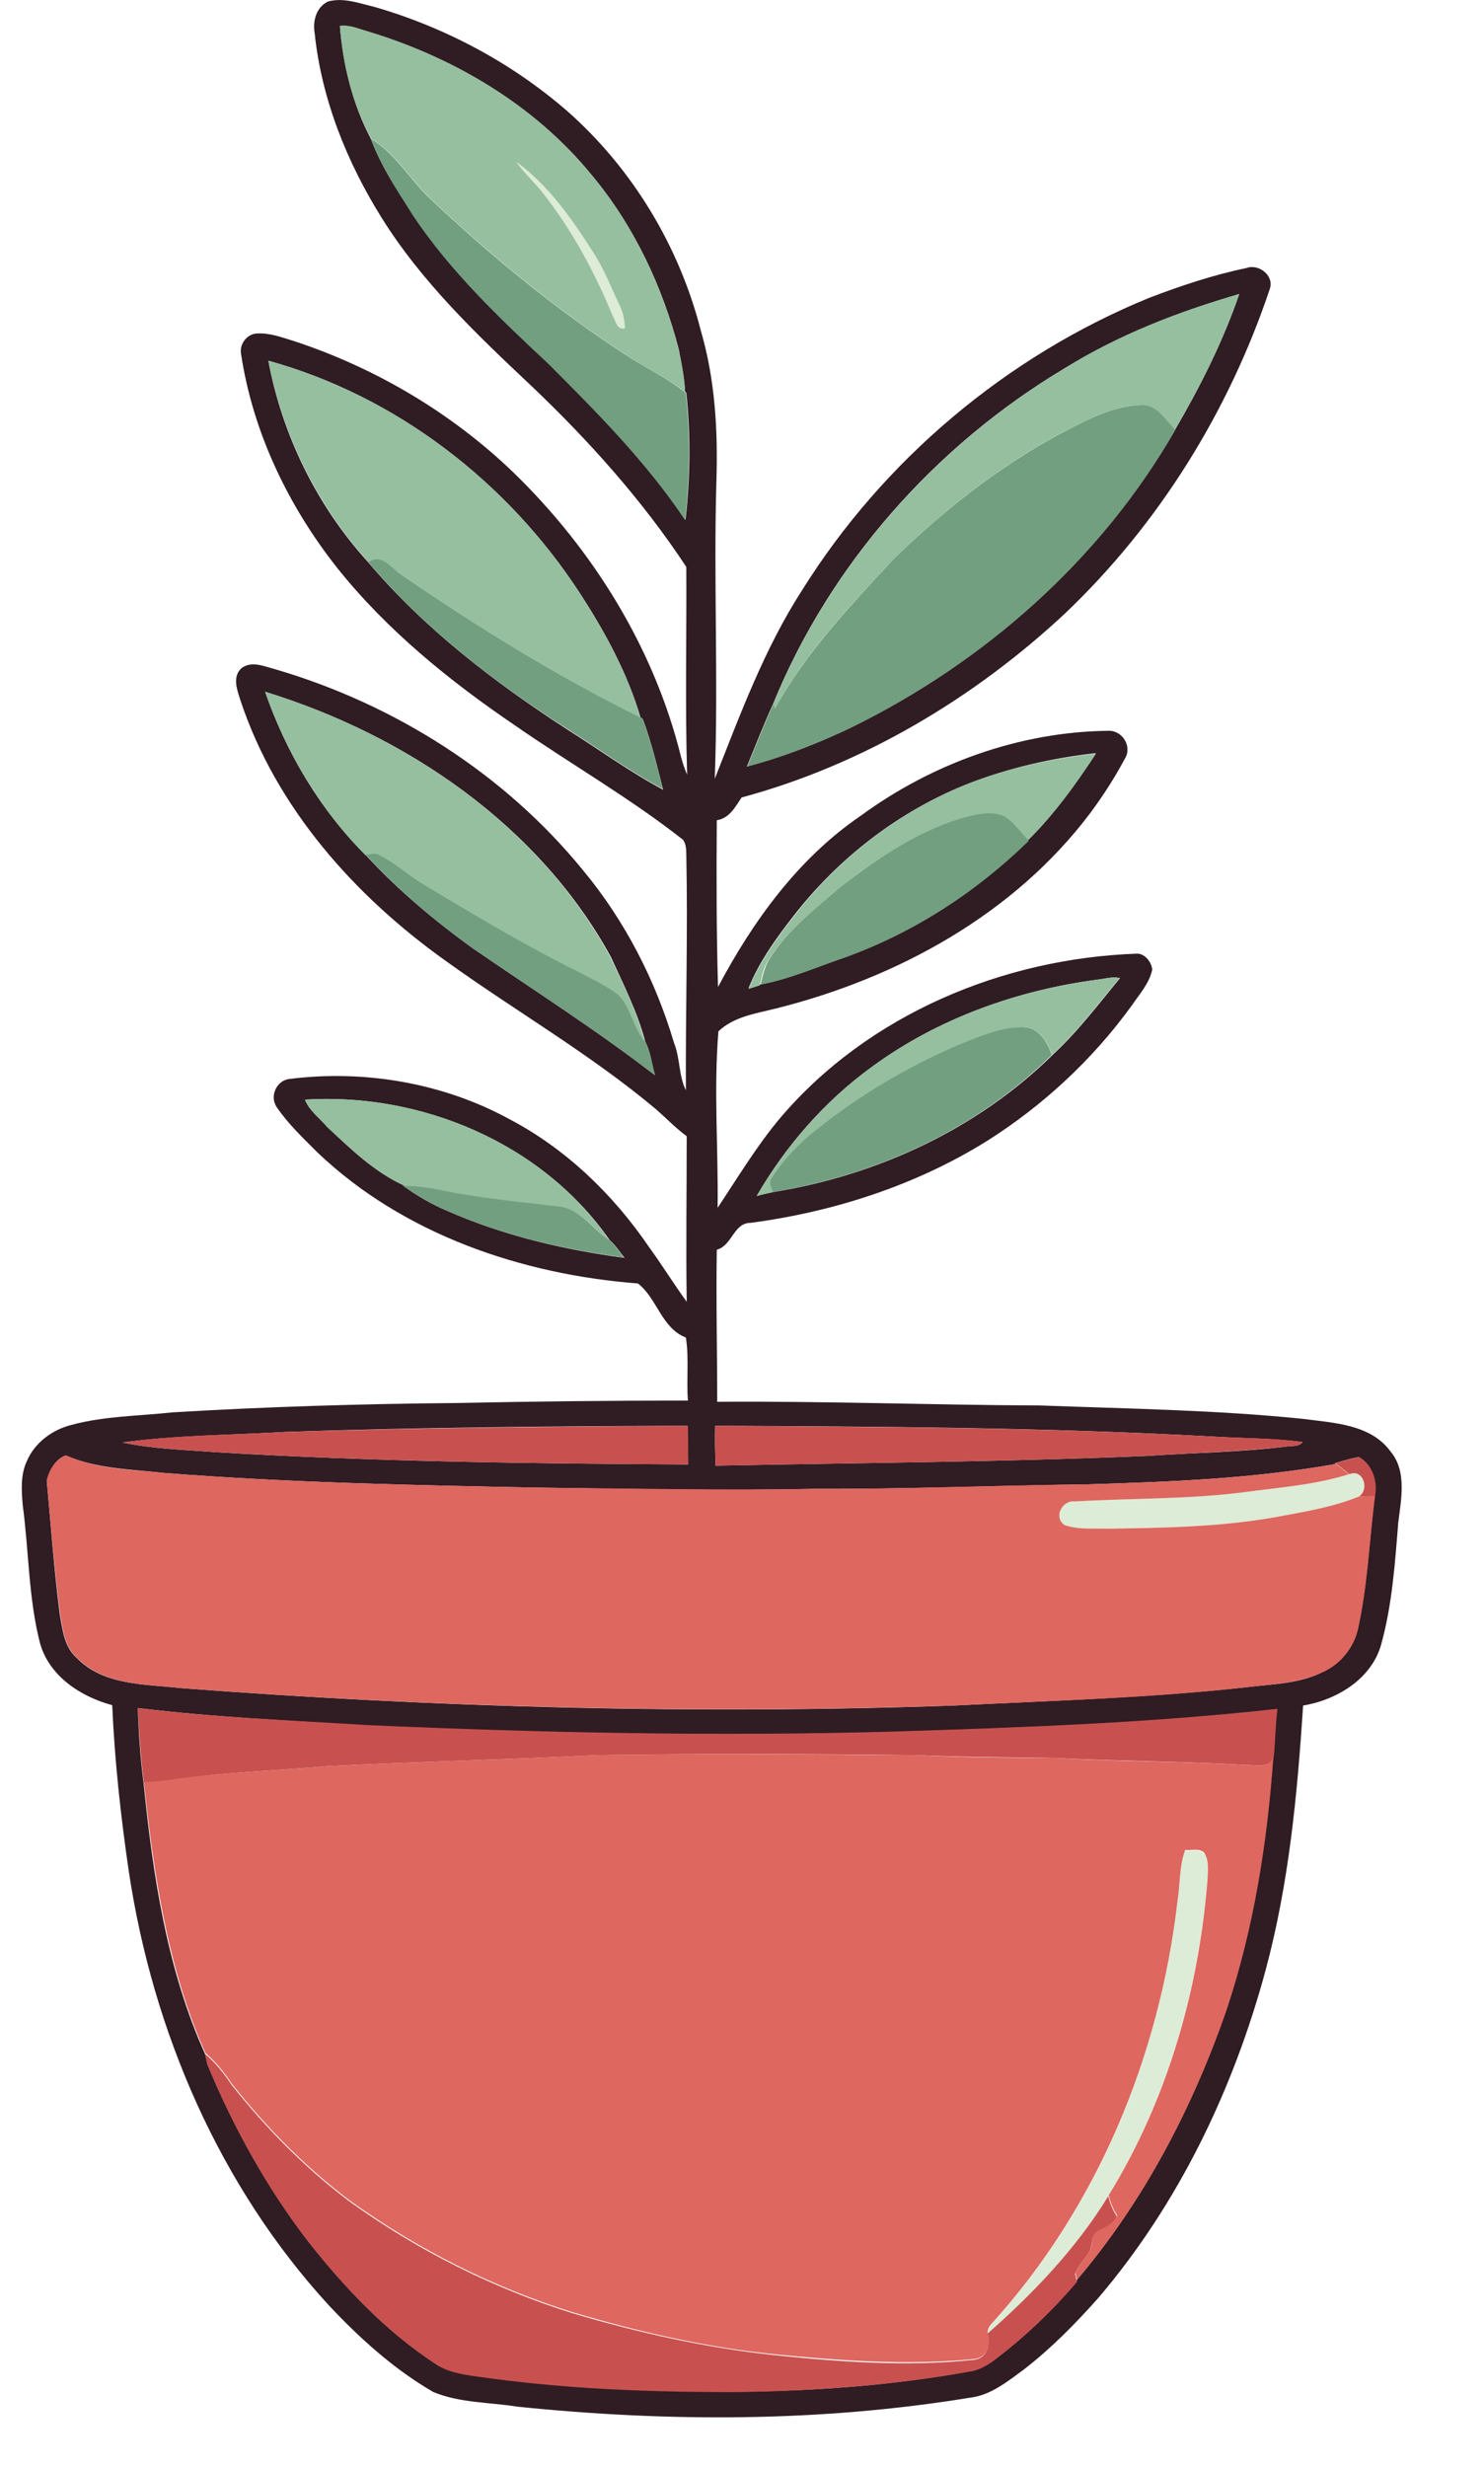 <?xml version="1.0" encoding="utf-8"?>
<!-- Generator: Adobe Illustrator 19.2.0, SVG Export Plug-In . SVG Version: 6.00 Build 0)  -->
<svg version="1.1" id="Layer_1" xmlns="http://www.w3.org/2000/svg" xmlns:xlink="http://www.w3.org/1999/xlink" x="0px" y="0px"
	 viewBox="0 0 365 606.6" style="enable-background:new 0 0 365 606.6;" xml:space="preserve">
<style type="text/css">
	.st0{fill:#DDECD6;}
	.st1{fill:#301C23;}
	.st2{fill:#96BFA0;}
	.st3{fill:#729F80;}
	.st4{fill:#C8514F;}
	.st5{fill:#DE6760;}
</style>
<path class="st0" d="M127,39.8c7.8,5.7,13.6,13.9,18.8,22.1c2.8,4.2,4.5,8.9,6.7,13.4c0.8,1.7,1.1,3.5,1.2,5.4
	c-1.9,0.6-2.2-1.7-2.9-2.8c-4.4-10.7-9.9-21-17-30.1C131.7,44.9,129,42.7,127,39.8z"/>
<path class="st0" d="M331.8,362.5c3.4-1.5,5,3.7,2.3,5.5c-6.6,2.8-13.7,3.9-20.7,5.1c-13.5,2.4-27.3,2.6-41.1,2.8
	c-3.5-0.1-7.2,0.4-10.6-0.9c-2.8-2-0.5-6.2,2.6-5.8c13.7-0.8,27.4-0.5,41-2.2C314.3,365.8,323.3,365.2,331.8,362.5z"/>
<path class="st0" d="M291.4,455.1c1.5,0.2,3.3-0.5,4.6,0.6c1.4,1.8,1.1,4.3,0.9,6.5c-2.1,27.3-9.9,54.4-24.3,77.8
	c-7.9,12.9-18.4,24-29.8,33.9c0.1-0.9,0.4-1.6,0.9-2.2c26-28.5,41.5-65.8,45.8-104C290.2,463.5,289.9,459.1,291.4,455.1z"/>
<g>
	<g>
		<path class="st1" d="M80.6,0.4c3.8-1.1,7.7,0.4,11.5,1.3c17.3,5,33.7,13.7,47.4,25.6c16.1,14.2,27.6,33.3,32.9,54.1
			c3.5,12,4.2,24.6,3.8,37c-0.7,24.3,0.5,48.7-0.4,73.1c6.3-15.9,12.2-32,21.5-46.4c20-32,50.3-57.5,85.2-71.8
			c7.8-3,15.9-5.7,24.1-7.4c3-1.1,6.9,1.9,5.7,5.2c-10.1,30.1-27.3,57.8-50.3,79.7c-22.5,21-49.9,37.3-79.6,45.3
			c-1.6,2.4-3,5.1-6.1,5.6c-0.1,13.6-0.1,27.4,0.3,41c8.6-16.2,19.7-31.6,35.1-42.1c17.6-12.9,39.2-20.7,61.1-20.9
			c3.3,0,5.7,3.9,3.9,6.8c-2.5,4.7-5.4,9.2-8.6,13.5c-18.7,24.8-47.2,40.4-76.9,47.9c-5.1,1.3-10.6,2-14.5,5.7
			c-1.2,14.4,0,29-0.2,43.4c5-7.5,9.6-15.2,15.4-22.1c21.6-25.4,54.8-39.3,87.9-40.4c1.9,0.1,3.4,2.1,3.6,3.9c-0.7,3.4-3.1,6-5,8.8
			c-9.6,13.3-21.9,24.7-35.7,33.4c-17.5,10.9-37.7,17.4-58.1,20.1c-4.2,0-4.5,5.6-8.3,6.6c-0.2,12.5,0.1,24.9,0.1,37.4
			c26.5-0.2,52.9,0.8,79.3,0.9c21.6,0.8,43.3,1.1,64.8,3.3c7.5,1,16.6,1.3,21.5,8c4.1,4.9,2.6,11.8,1.9,17.6
			c-0.8,10-1.5,20.2-4.2,29.9c-2.4,8.5-10.9,13.6-19.2,15c-1.4,21.9-3.5,43.8-9.2,65c-7.9,29.3-21.4,57.5-41.2,80.7
			c-5.6,6.3-11.5,12.3-18.2,17.5c-4.1,3-8.2,6.4-13.4,7c-36.7,6-74.2,6-111.2,2.2c-6.9-1.1-14.2-0.9-20.7-3.6
			c-9.7-5.6-18.1-13.2-25.7-21.3C54,537.6,37.6,499.5,31.7,460.3c-2-13.6-3.5-27.3-4.1-41c-7.8-2.1-15.6-7.2-17.8-15.4
			c-2.8-11-2.7-22.5-4.2-33.7c-0.3-3.6-0.6-7.5,1-10.9c1.9-4.5,6.2-7.7,10.9-8.9c8.1-2.2,16.6-2.2,24.9-3.1
			c23.3-1.4,46.7-2.1,70-2.3c18.9-0.4,37.9-0.6,56.8-0.6c-0.4-5.2,0.3-10.4-0.5-15.5c-6-2.3-7.1-9.7-11.8-13.3
			c-28.6-2.2-57.7-12.1-78.8-32.2c-3.5-3.5-7.2-7-10-11.1c-1.9-2.7-0.1-6.7,3.2-7c18.4-2.3,37.7,1,54,9.9
			c13.9,7.3,25.5,18.5,34.3,31.4c3.2,4.4,6.1,9.1,9.3,13.5c-0.2-13.6,0-27.1,0-40.7c-2.7-2-5-4.4-7.5-6.6
			c-16.2-13.6-34.5-24.1-51.6-36.4c-22.5-16-41.9-37.7-50.7-64.3c-0.8-2.5-2-5.7,0.3-7.8c2.5-1.9,5.7-0.4,8.4,0.3
			c29.3,8.6,56.3,25.7,75.6,49.4c10.3,12.4,17.8,27,22.4,42.5c1.5,3.7,1.1,8,2.9,11.6c-0.1-19.3,0.5-38.7,0.1-58.1
			c0-1.2-0.1-2.5-0.8-3.5c-13.1-10.3-27.6-18.6-41.3-28.1c-16.2-11-31.6-23.5-43.8-38.8c-12-15.2-20.7-33.3-23.6-52.5
			c-0.5-2.4,1.4-5,3.9-5.1c3.2-0.2,6.2,1,9.2,1.9c20,6.6,38.6,17.6,53.8,32.2c19.7,19.1,34.7,43.3,41.3,70c0.4,1.5,0.9,3,1.5,4.4
			c-0.5-17-0.1-34.1-0.2-51.1c-10.8-16.4-24-31.1-38.2-44.6c-13.4-12.6-26.9-25.5-36.7-41.2C85.4,40,79.1,24.5,77.4,8.2
			C76.9,5.2,77.7,1.9,80.6,0.4z M83.6,6.4c0.8,9.6,3.1,19.2,7.6,27.7c2.5,6.7,6.5,12.8,10.4,18.7c9.2,13.8,21.3,25.4,33.4,36.6
			c12,12.1,24.1,24.2,33.6,38.4c1.2-10.4,1.3-20.9,0.2-31.2l-0.3-0.3c-0.2-3.4-0.9-6.8-1.5-10.2c-4-15.5-11-30.5-21.4-42.9
			c-14.3-17.6-34.7-29.4-56.3-35.8C87.5,6.8,85.6,6.1,83.6,6.4z M261.8,90.6c-31.8,19-57.7,48.2-71.7,82.6c-2.3,5-4.3,10.2-6.4,15.3
			c8.7-2.4,17.2-5.6,25.4-9.5c32.9-16.1,61.6-41.4,79.9-73.3c6.2-10.7,11.8-21.7,15.8-33.4C289.8,76.7,275.1,82.4,261.8,90.6z
			 M66,88.7c3.4,18.3,12,35.8,24.6,49.6c13.8,16.3,30.9,29.4,48.8,41c7.9,5,15.5,10.5,23.7,14.9c-1.5-5.9-2.9-11.8-5-17.4l-0.5-0.2
			c-3.2-10.9-8.7-21.1-14.9-30.6C124.9,118.6,97.5,97.4,66,88.7z M65.2,170.1c5.2,15,13.5,29,24.8,40.2c7.9,8.6,16.9,16.1,26.3,22.9
			c15,10.3,30.4,20.1,44.8,31.2c-0.8-2.8-1.1-5.7-2.4-8.3c-1.9-7.2-5.3-13.9-8.4-20.7C132.6,203,100,180.8,65.2,170.1z M237.9,192.8
			c-16.8,6.7-31.6,18.1-42.7,32.4c-4.3,5.5-8.5,11.3-11.1,17.8c0.9-0.3,1.9-0.6,2.8-0.9c7.1-1.3,13.8-4.3,20.6-6.6
			c17-6.1,32.4-16.1,45.3-28.7l-0.1-0.2c6.5-6.4,11.9-13.8,16.8-21.4C258.8,186.4,248.1,188.8,237.9,192.8z M269.9,240.9
			c-19.8,2.6-39.3,9.6-55.4,21.4c-11.6,8.4-21.2,19.4-28.4,31.8c1.4-0.4,2.8-0.7,4.2-1c25.5-4.1,50.1-15.5,68.6-33.7
			c6.2-5.7,11.3-12.5,16.6-18.9C273.5,240.1,271.7,240.7,269.9,240.9z M75,270.4c1.1,2.7,3.6,4.5,5.5,6.7
			c5.8,5.5,11.8,11.3,19.2,14.5h-0.5c3.3,2.4,6.9,4.5,10.7,6.1c13.8,6.1,28.7,9.6,43.7,11.6c-1.2-1.5-2.2-3.1-3.6-4.3
			C133.4,281.1,103.5,268.6,75,270.4z M70.3,352.1c-13.4,0.8-26.9,0.8-40.2,2.6c7.6,1.6,15.4,1.8,23.1,2.4c38.6,2.3,77.3,2.8,116,3
			c0-3.2,0-6.4-0.1-9.5C136.3,350.7,103.3,351,70.3,352.1z M175.9,350.6c-0.1,3.3,0,6.5,0.1,9.8c35.4-0.7,70.9-0.9,106.3-2.4
			c11.4-0.8,22.8-0.9,34.1-2.3c1.3-0.2,3,0.1,4-1.1c-7.6-1-15.3-0.9-23-1.4C257,351,216.4,350.8,175.9,350.6z M11.5,364.1
			c1,10.9,1.8,21.9,3.2,32.9c0.7,3.8,1.1,8,4.2,10.7c6.6,6.8,16.8,6.4,25.6,7.4c63.1,4.8,126.5,6.5,189.8,4.3
			c24.1-1.2,48.2-1.9,72.1-4.5c6.3-0.8,13-0.8,18.8-3.7c4.3-1.9,7.6-5.8,8.7-10.5c2.4-10.8,2.9-21.9,4.2-32.8
			c0.7-3.6-0.6-7.8-3.9-9.6c-2,0.3-4,1-5.9,1.5l0.2,0.2c-20.2,3.6-40.8,4.4-61.2,5c-22.3,0.3-44.7,1.2-67,1.1
			c-22.7,0.5-45.3,0-68-0.3c-30.6-0.6-61.3-1.2-91.9-3.6c-8.1-0.9-16.6-1-24.2-4.3C13.7,358.7,12.1,361.6,11.5,364.1z M33.9,420
			c0.2,6.1,0.6,12.2,1.4,18.3C37.6,461,41,484.1,50.4,505c0.2,0.6,0.5,1.9,0.6,2.6c6.4,15.4,14.5,30.1,24.7,43.4
			c8.9,11.3,19,22.1,31.1,30c3.1,2.2,6.9,2.8,10.6,3.3c21.5,3,43.3,3.9,65,3.8c18.8-0.2,37.5-1.6,56-5c2.2-0.3,4.2-1.4,6-2.7
			c7.6-5.7,14.4-12.2,20.5-19.4l-0.1-0.3c16.5-19.4,28.5-42.4,36.8-66.4c6.7-20.1,10-41.1,11.5-62.2c0.4-3.9,0.5-7.9,0.9-11.8
			c-31.5,3.5-63.1,4.6-94.8,5.6c-43,1.2-86,0.3-129-1.6C71.6,423.1,52.7,422.3,33.9,420z"/>
	</g>
</g>
<g>
	<g>
		<path class="st2" d="M83.6,6.4c2-0.3,3.9,0.4,5.8,1c21.6,6.3,42,18.2,56.3,35.8C156,55.6,163,70.6,167,86.2
			c0.7,3.4,1.4,6.8,1.5,10.2c-4.6-3.7-10.1-6.1-14.9-9.4c-17.3-11.3-33.3-24.5-48.3-38.7c-4.7-4.7-8.2-10.7-14-14.2
			C86.7,25.6,84.3,16,83.6,6.4z M127,39.8c2,2.9,4.7,5.2,6.8,8c7.1,9.1,12.6,19.4,17,30.1c0.7,1.1,1,3.4,2.9,2.8
			c-0.1-1.9-0.4-3.7-1.2-5.4c-2.2-4.5-3.9-9.2-6.7-13.4C140.6,53.7,134.8,45.5,127,39.8z"/>
	</g>
	<path class="st2" d="M261.8,90.6c13.3-8.3,28-14,43-18.3c-4,11.7-9.6,22.8-15.8,33.4c-2.5-2.4-4.6-6.4-8.6-6.1
		c-7.4,0.3-13.9,4.1-20.4,7.4c-15,8.3-28.7,19-40.8,31.1c-10.5,11.2-21.2,22.7-28.7,36.2l-0.4-1C204.1,138.8,230,109.7,261.8,90.6z"
		/>
	<path class="st2" d="M66,88.7c31.5,8.7,58.9,29.9,76.6,57.1c6.2,9.6,11.7,19.7,14.9,30.6c-20.6-10.2-40.2-22.3-59.1-35.3
		c-2.4-1.5-4.8-5.2-7.8-2.9C78.1,124.4,69.5,107,66,88.7z"/>
	<path class="st2" d="M65.2,170.1c34.8,10.7,67.4,32.9,85,65.4c3.2,6.7,6.5,13.4,8.4,20.7c-3-3.3-3.4-8.3-6.7-11.5
		c-2.7-2.2-5.9-3.6-8.9-5.2c-13.6-6.8-26.6-14.6-39.6-22.3c-3.5-2.1-6.5-4.9-10.2-6.8c-1-0.7-2.3-0.2-3.3-0.1
		C78.7,199.1,70.4,185,65.2,170.1z"/>
	<path class="st2" d="M237.9,192.8c10.2-4,20.9-6.3,31.7-7.5c-5,7.6-10.3,15-16.8,21.4c-1.9-2.1-3.5-4.4-5.9-5.9
		c-2.6-1.1-5.6-0.6-8.2-0.1c-12.1,3-22.6,10.3-32.4,17.8c-6.2,5.4-12.9,10.5-17.3,17.6c-1.3,1.8-1.6,4-2.1,6.2
		c-0.9,0.3-1.9,0.6-2.8,0.9c2.6-6.5,6.8-12.3,11.1-17.8C206.3,210.9,221.2,199.5,237.9,192.8z"/>
	<path class="st2" d="M269.9,240.9c1.8-0.2,3.6-0.8,5.5-0.4c-5.4,6.5-10.4,13.2-16.6,18.9c-1.2-3-3-6.6-6.7-6.8
		c-4.9-0.2-9.5,1.8-14,3.4c-13.3,5.4-25.8,12.8-37.1,21.8c-4.3,3.4-8.3,7.4-11.1,12.1c-0.7,1,0,2.2,0.4,3.2c-1.4,0.3-2.8,0.6-4.2,1
		c7.2-12.4,16.8-23.4,28.4-31.8C230.6,250.5,250.1,243.5,269.9,240.9z"/>
	<path class="st2" d="M75,270.4c28.6-1.8,58.5,10.7,74.9,34.6c-4.1-2.7-6.9-7.5-12.1-8.2c-10.2-1.2-20.4-2.1-30.4-4.3
		c-2.5-0.6-5.1-0.9-7.7-0.8c-7.3-3.2-13.3-9.1-19.2-14.5C78.6,274.9,76,273.1,75,270.4z"/>
</g>
<g>
	<path class="st3" d="M91.2,34.1c5.8,3.5,9.3,9.5,14,14.2c15,14.2,31,27.4,48.3,38.7c4.9,3.3,10.3,5.7,14.9,9.4l0.3,0.3
		c1.1,10.4,1,20.9-0.2,31.2c-9.5-14.2-21.6-26.4-33.6-38.4c-12.1-11.3-24.2-22.8-33.4-36.6C97.8,46.9,93.7,40.9,91.2,34.1z"/>
	<path class="st3" d="M260.1,107c6.4-3.3,13-7.1,20.4-7.4c4-0.3,6.1,3.7,8.6,6.1c-18.3,31.9-47,57.2-79.9,73.3
		c-8.2,3.9-16.6,7.2-25.4,9.5c2.1-5.1,4.1-10.3,6.4-15.3l0.4,1c7.5-13.5,18.2-24.9,28.7-36.2C231.4,126,245,115.3,260.1,107z"/>
	<path class="st3" d="M90.6,138.2c3.1-2.3,5.5,1.4,7.8,2.9c18.9,13,38.5,25.1,59.1,35.3l0.5,0.2c2.1,5.7,3.6,11.6,5,17.4
		c-8.2-4.4-15.8-9.9-23.7-14.9C121.5,167.7,104.4,154.6,90.6,138.2z"/>
	<path class="st3" d="M238.8,200.6c2.7-0.6,5.6-1,8.2,0.1c2.4,1.5,4,3.9,5.9,5.9l0.1,0.2c-12.9,12.6-28.3,22.6-45.3,28.7
		c-6.8,2.3-13.5,5.3-20.6,6.6c0.5-2.1,0.9-4.3,2.1-6.2c4.4-7.1,11.1-12.2,17.3-17.6C216.2,210.9,226.6,203.6,238.8,200.6z"/>
	<path class="st3" d="M90,210.2c1.1-0.1,2.3-0.6,3.3,0.1c3.7,1.8,6.7,4.6,10.2,6.8c13,7.8,26,15.6,39.6,22.3c3,1.6,6.2,3.1,8.9,5.2
		c3.3,3.2,3.6,8.2,6.7,11.5c1.4,2.5,1.6,5.5,2.4,8.3c-14.4-11.1-29.8-20.9-44.8-31.2C106.9,226.4,97.9,218.9,90,210.2z"/>
	<path class="st3" d="M238,256c4.5-1.7,9.1-3.6,14-3.4c3.7,0.2,5.6,3.8,6.7,6.8c-18.4,18.2-43.1,29.6-68.6,33.7
		c-0.3-1-1.1-2.2-0.4-3.2c2.9-4.7,6.8-8.7,11.1-12.1C212.1,268.8,224.7,261.4,238,256z"/>
	<path class="st3" d="M99.6,291.6c2.6,0,5.1,0.3,7.7,0.8c10,2.2,20.3,3.1,30.4,4.3c5.2,0.7,8,5.6,12.1,8.2c1.4,1.2,2.5,2.8,3.6,4.3
		c-14.9-2-29.8-5.4-43.7-11.6c-3.8-1.6-7.3-3.7-10.7-6.1h0.6V291.6z"/>
</g>
<g>
	<path class="st4" d="M70.3,352.1c33-1,66-1.3,98.9-1.5c0.1,3.2,0,6.4,0.1,9.5c-38.7-0.2-77.4-0.7-116-3c-7.7-0.6-15.5-0.8-23.1-2.4
		C43.5,352.8,56.9,352.9,70.3,352.1z"/>
	<path class="st4" d="M175.9,350.6c40.5,0.3,81,0.4,121.5,2.6c7.7,0.5,15.4,0.3,23,1.4c-1,1.2-2.7,0.9-4,1.1
		c-11.3,1.3-22.7,1.5-34.1,2.3c-35.4,1.5-70.8,1.7-106.3,2.4C175.9,357.1,175.8,353.8,175.9,350.6z"/>
	<path class="st4" d="M328.4,359.8c2-0.5,3.9-1.2,5.9-1.5c3.3,1.9,4.6,6,3.9,9.6c-1.4,0-2.7,0-4,0.1c2.7-1.7,1.1-6.9-2.3-5.5
		c-1.1-0.9-2.2-1.7-3.2-2.5L328.4,359.8z"/>
	<path class="st4" d="M33.9,420c18.7,2.3,37.6,3,56.5,4.2c43,1.9,86,2.8,129,1.6c31.6-1,63.3-2.1,94.8-5.6
		c-0.5,3.9-0.5,7.9-0.9,11.8c-1,3-4.5,1.9-6.8,2c-15.6-0.9-31.3-0.9-47-1.7c-11.3-0.2-22.7-0.2-34-0.7c-26.3-0.3-52.7-0.4-79,0
		c-22,1.1-44,1.6-66,2.7c-13,1.2-26.1,1.4-39.1,3.6c-2,0.3-4,0.4-6,0.5C34.6,432.3,34.2,426.1,33.9,420z"/>
	<path class="st4" d="M50.4,505c2.6,2.2,4.7,4.9,6.6,7.7c8.5,10.7,18.2,20.6,29.2,28.8c16.6,11.9,35.1,21.2,54.6,27.3
		c16.2,4.8,32.7,8.5,49.5,10.3c16.3,1.7,32.7,2.9,49,1.2c3.3-0.2,4.5-3.6,3.5-6.4c11.3-9.9,21.9-21,29.8-33.9c0.4,1.8,1.1,3.5,2.1,5
		c-0.9,2.1-3,2.7-4.8,3.8c-1.7,1.1-1,3.5-2.1,5c-1.1,1.8-2.5,3.4-3.4,5.3c0.1,0.4,0.3,1.3,0.4,1.7l0.1,0.3
		c-6.1,7.2-13,13.7-20.5,19.4c-1.8,1.3-3.8,2.4-6,2.7c-18.5,3.3-37.2,4.7-56,5c-21.7,0.1-43.5-0.7-65-3.8c-3.7-0.5-7.5-1.1-10.6-3.3
		c-12.1-8-22.2-18.7-31.1-30c-10.2-13.3-18.3-28-24.7-43.4C50.8,506.9,50.5,505.6,50.4,505z"/>
</g>
<g>
	<path class="st5" d="M11.5,364.1c0.5-2.6,2.2-5.4,4.8-6.2c7.6,3.4,16.1,3.5,24.2,4.3c30.6,2.4,61.2,3,91.9,3.6
		c22.7,0.2,45.3,0.7,68,0.3c22.4,0.1,44.7-0.9,67-1.1c20.5-0.6,41-1.4,61.2-5c1.1,0.8,2.1,1.7,3.2,2.5c-8.5,2.7-17.6,3.3-26.4,4.5
		c-13.6,1.7-27.4,1.4-41,2.2c-3.1-0.4-5.4,3.8-2.6,5.8c3.4,1.2,7.1,0.8,10.6,0.9c13.7-0.2,27.5-0.4,41.1-2.8
		c7-1.3,14.1-2.4,20.7-5.1c1.3-0.1,2.7-0.1,4-0.1c-1.4,10.9-1.8,22-4.2,32.8c-1.1,4.6-4.4,8.6-8.7,10.5c-5.9,2.8-12.5,2.9-18.8,3.7
		c-23.9,2.7-48.1,3.3-72.1,4.5c-63.3,2.1-126.7,0.5-189.8-4.3c-8.7-1-18.9-0.6-25.6-7.4c-3.1-2.7-3.5-6.9-4.2-10.7
		C13.4,386.1,12.5,375.1,11.5,364.1z"/>
	<path class="st5" d="M80.4,434.3c22-1.1,44-1.6,66-2.7c26.3-0.4,52.7-0.2,79,0c11.3,0.6,22.6,0.6,34,0.7c15.6,0.9,31.3,0.8,47,1.7
		c2.4-0.1,5.8,1,6.8-2c-1.5,21.1-4.8,42.1-11.5,62.2c-8.3,24-20.3,47-36.8,66.4c-0.1-0.4-0.3-1.3-0.4-1.7c1-1.9,2.3-3.5,3.4-5.3
		c1.1-1.5,0.3-3.9,2.1-5c1.8-1,3.9-1.7,4.8-3.8c-1-1.5-1.7-3.2-2.1-5c14.4-23.4,22.2-50.5,24.3-77.8c0.1-2.2,0.4-4.6-0.9-6.5
		c-1.3-1.1-3.1-0.4-4.6-0.6c-1.5,4-1.2,8.4-1.9,12.6c-4.4,38.2-19.8,75.4-45.8,104c-0.6,0.6-0.9,1.4-0.9,2.2c1,2.8-0.2,6.2-3.5,6.4
		c-16.3,1.6-32.7,0.4-49-1.2c-16.8-1.7-33.3-5.5-49.5-10.3c-19.5-6.1-38-15.4-54.6-27.3c-11-8.2-20.7-18.1-29.2-28.8
		c-1.9-2.8-4-5.5-6.6-7.7c-9.3-20.9-12.7-44-15.1-66.6c2-0.1,4-0.2,6-0.5C54.2,435.8,67.3,435.5,80.4,434.3z"/>
</g>
</svg>
